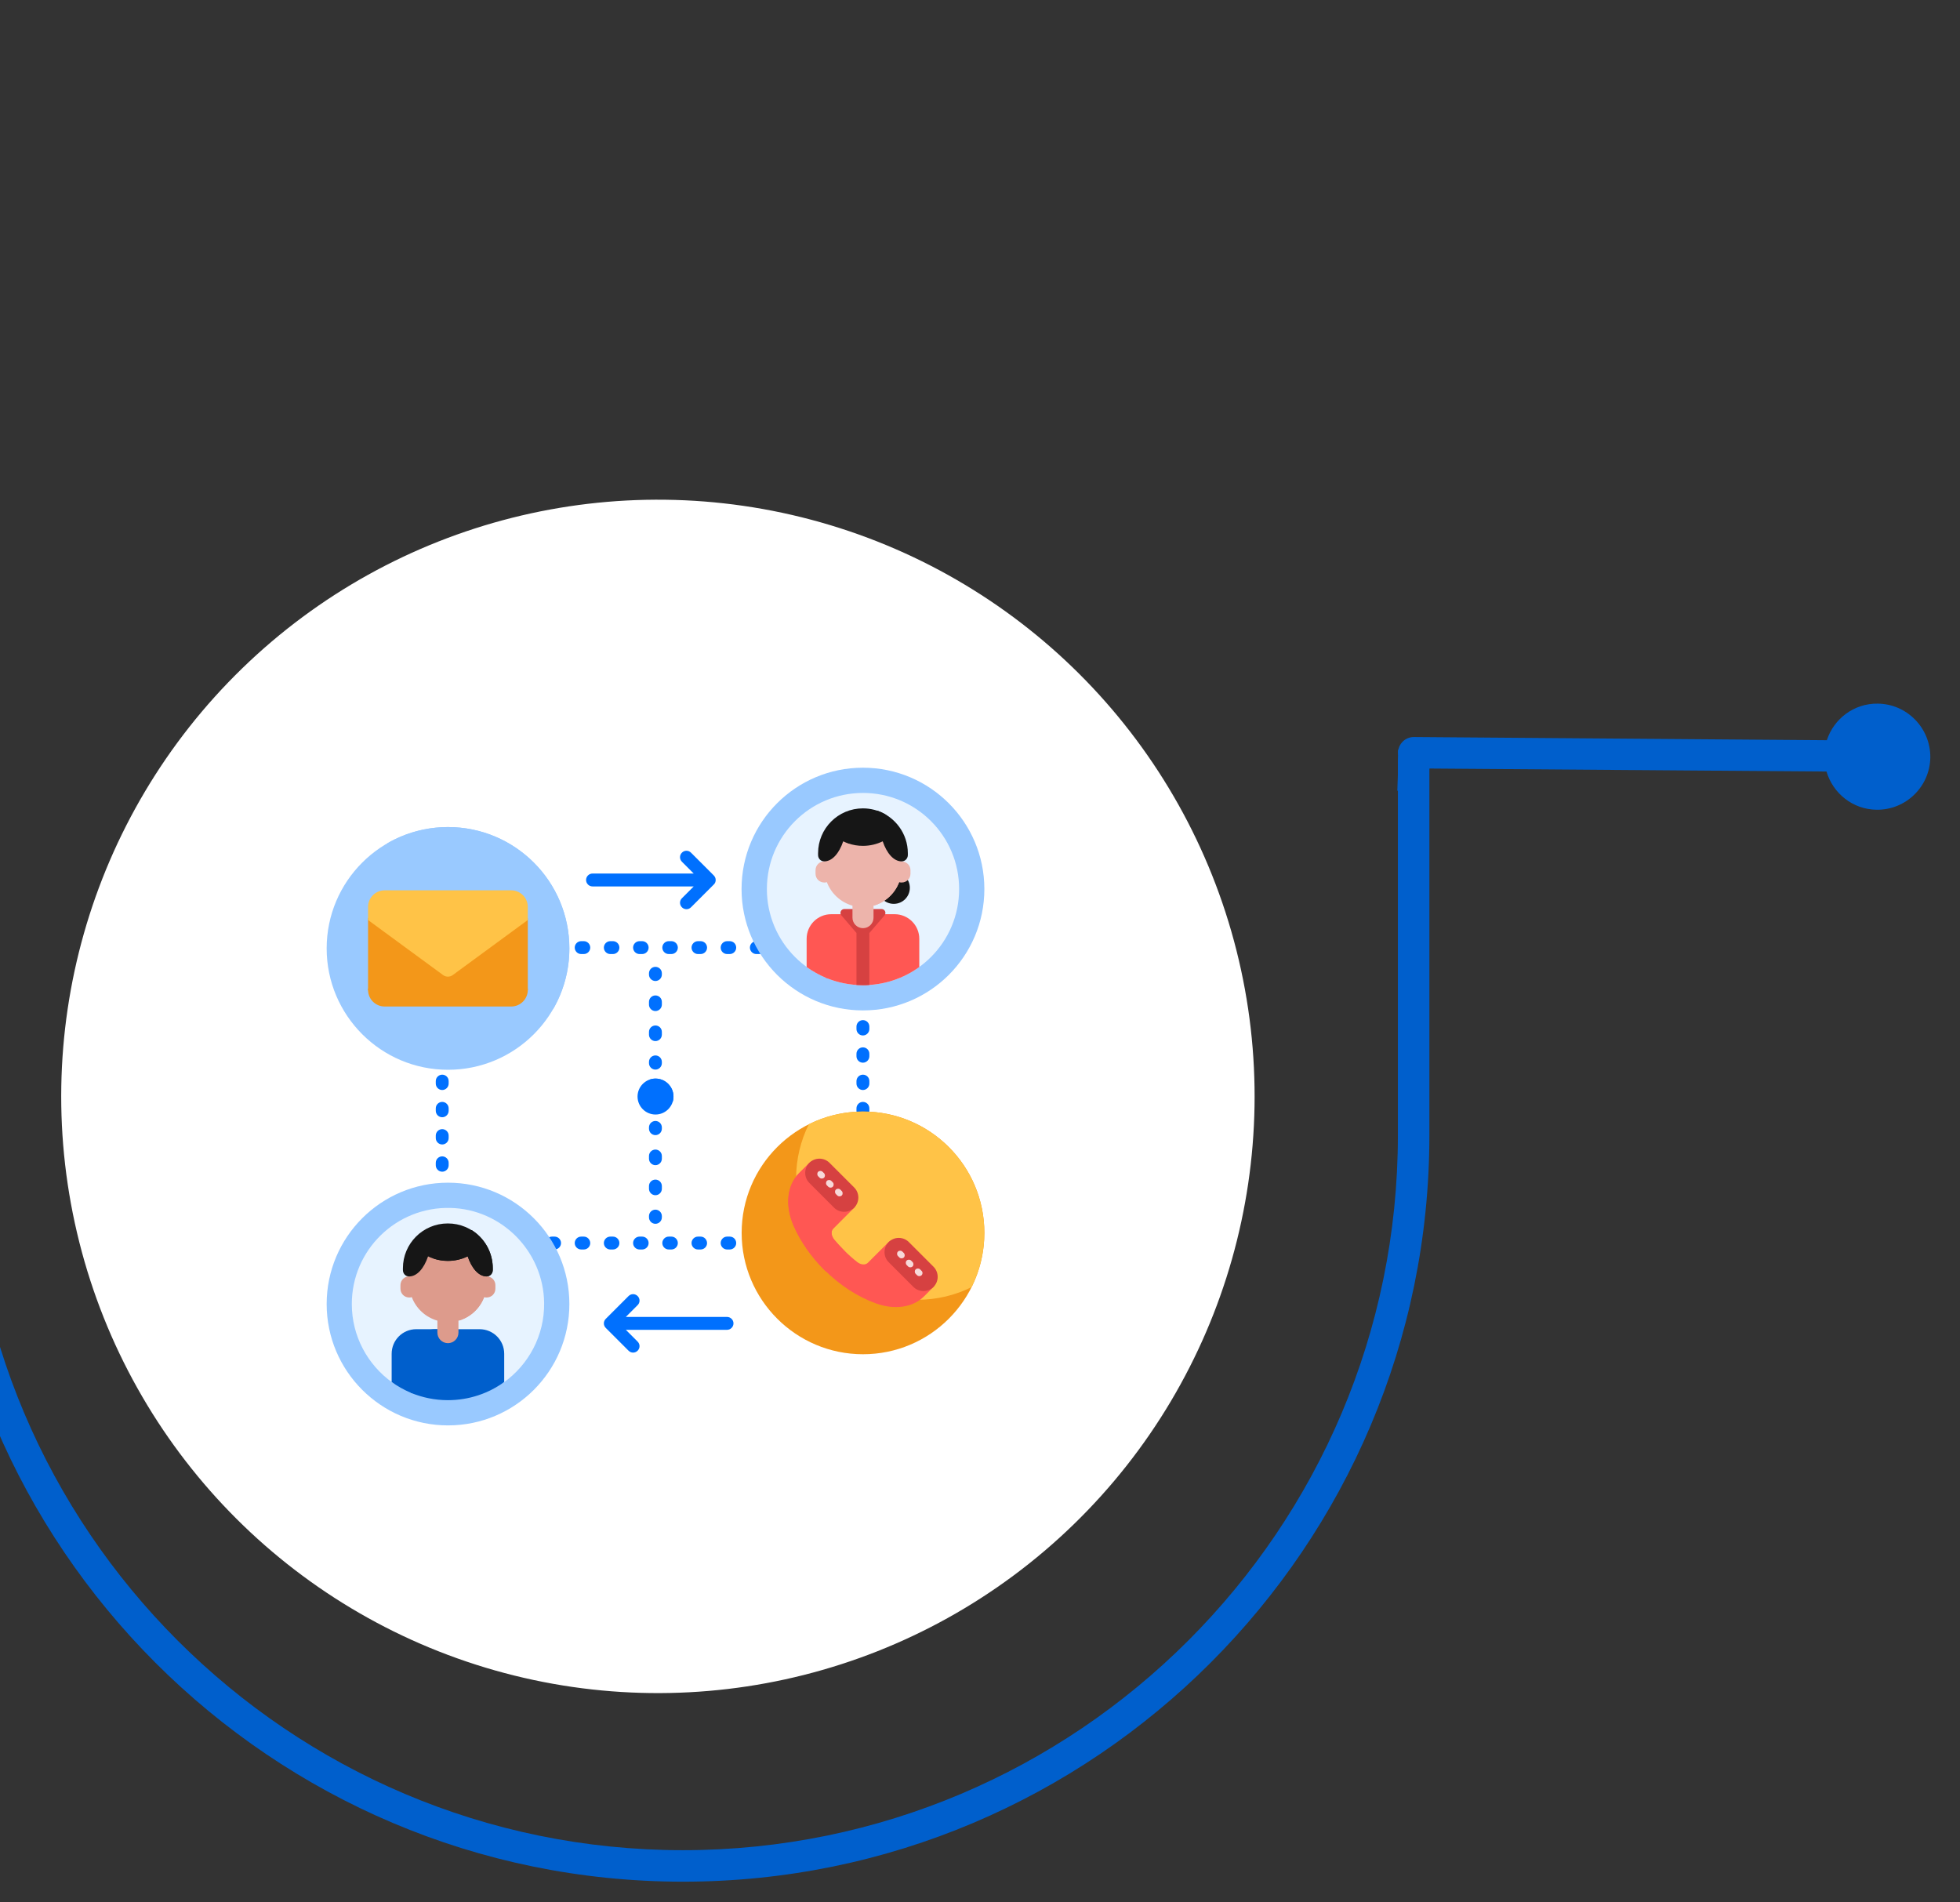 <svg enable-background="new 0 0 215.94 209.57" viewBox="0 0 215.94 209.57" xmlns="http://www.w3.org/2000/svg"><rect x="0" y="0" width="215.94" height="209.57" fill="#333333" stroke="none"/><ellipse cx="72.47" cy="120.74" fill="#fff" rx="65.74" ry="65.74" transform="matrix(.273 -.962 .962 .273 -63.452 157.547)"/><path d="m206.87 77.52c-2.62-.03-4.83 1.67-5.6 4.03l-45.5-.35h-.01c-.95 0-1.72.77-1.73 1.72 0 .14.05.27.08.4-.03.13-.08.25-.08.39 0 1.14-.03 2.27-.08 3.4 1.15.09 2.29.23 3.43.38.04-.94.07-1.88.09-2.82l43.76.33c.71 2.4 2.89 4.18 5.52 4.21 3.23.04 5.88-2.55 5.92-5.78.02-3.22-2.57-5.88-5.8-5.91z" fill="#005fcc"/><path d="m154.03 82.58c-.01.59-.02 1.18-.02 1.77v40.73c0 43.43-35.33 78.76-78.77 78.76-43.43 0-78.76-35.33-78.76-78.76v-40.73c0-16.81-5.08-32.44-13.77-45.48-.83.84-1.72 1.59-2.66 2.24 8.19 12.42 12.97 27.28 12.97 43.24v40.73c0 45.34 36.89 82.23 82.23 82.23s82.23-36.89 82.23-82.23v-40.68c-1.23-.47-2.38-1.09-3.45-1.82z" fill="#005fcc"/><g fill="#0070fe"><path d="m72.92 116.99v.14c0 .39-.32.71-.71.71s-.71-.32-.71-.71v-.14c0-.39.32-.71.71-.71s.71.32.71.71zm-.71-7.32c-.39 0-.71.32-.71.71v.3c0 .39.32.71.71.71s.71-.32.71-.71v-.3c0-.4-.32-.71-.71-.71zm0 3.31c-.39 0-.71.32-.71.71v.3c0 .39.32.71.71.71s.71-.32.71-.71v-.3c0-.4-.32-.71-.71-.71zm0-6.46c-.39 0-.71.32-.71.71v.14c0 .39.32.71.71.71s.71-.32.71-.71v-.14c0-.4-.32-.71-.71-.71zm0 26.75c-.39 0-.71.32-.71.71v.14c0 .39.32.71.71.71s.71-.32.71-.71v-.14c0-.39-.32-.71-.71-.71zm0-3.31c-.39 0-.71.32-.71.71v.3c0 .39.32.71.71.71s.71-.32.71-.71v-.3c0-.39-.32-.71-.71-.71zm0-3.31c-.39 0-.71.32-.71.71v.3c0 .39.32.71.71.71s.71-.32.71-.71v-.3c0-.39-.32-.71-.71-.71zm0-3.15c-.39 0-.71.32-.71.71v.14c0 .39.32.71.71.71s.71-.32.71-.71v-.14c0-.39-.32-.71-.71-.71zm-23.49 9.91c-.39 0-.71.32-.71.71v.14c0 .39.32.71.71.71s.71-.32.71-.71v-.14c0-.39-.32-.71-.71-.71zm0-12.01c-.39 0-.71.32-.71.71v.27c0 .39.32.71.71.71s.71-.32.71-.71v-.27c0-.39-.32-.71-.71-.71zm0 3c-.39 0-.71.32-.71.71v.27c0 .39.32.71.71.71s.71-.32.71-.71v-.27c0-.39-.32-.71-.71-.71zm0-6c-.39 0-.71.32-.71.71v.27c0 .39.32.71.71.71s.71-.32.71-.71v-.27c0-.4-.32-.71-.71-.71zm0-6.01c-.39 0-.71.32-.71.71v.27c0 .39.32.71.71.71s.71-.32.71-.71v-.27c0-.39-.32-.71-.71-.71zm0 3c-.39 0-.71.32-.71.71v.27c0 .39.32.71.71.71s.71-.32.71-.71v-.27c0-.39-.32-.71-.71-.71zm0-6c-.39 0-.71.32-.71.71v.27c0 .39.32.71.71.71s.71-.32.71-.71v-.27c0-.39-.32-.71-.71-.71zm0 21.02c-.39 0-.71.32-.71.71v.27c0 .39.32.71.71.71s.71-.32.71-.71v-.27c0-.4-.32-.71-.71-.71zm0-3.01c-.39 0-.71.32-.71.71v.27c0 .39.32.71.71.71s.71-.32.71-.71v-.27c0-.39-.32-.71-.71-.71zm0-20.88c-.39 0-.71.32-.71.71v.14c0 .39.32.71.71.71s.71-.32.71-.71v-.14c0-.4-.32-.71-.71-.71zm46.35 26.89c-.39 0-.71.32-.71.71v.14c0 .39.32.71.71.71s.71-.32.71-.71v-.14c0-.39-.31-.71-.71-.71zm0-24.02c-.39 0-.71.32-.71.71v.27c0 .39.32.71.71.71s.71-.32.71-.71v-.27c0-.39-.31-.71-.71-.71zm0 9.01c-.39 0-.71.32-.71.71v.27c0 .39.32.71.71.71s.71-.32.71-.71v-.27c0-.4-.31-.71-.71-.71zm0-6.01c-.39 0-.71.32-.71.71v.27c0 .39.32.71.71.71s.71-.32.71-.71v-.27c0-.39-.31-.71-.71-.71zm0 9.01c-.39 0-.71.32-.71.71v.27c0 .39.32.71.71.71s.71-.32.71-.71v-.27c0-.39-.31-.71-.71-.71zm0-6.01c-.39 0-.71.32-.71.71v.27c0 .39.32.71.71.71s.71-.32.71-.71v-.27c0-.39-.31-.71-.71-.71zm0 15.02c-.39 0-.71.32-.71.71v.27c0 .39.32.71.71.71s.71-.32.71-.71v-.27c0-.4-.31-.71-.71-.71zm0-3.01c-.39 0-.71.32-.71.71v.27c0 .39.32.71.71.71s.71-.32.71-.71v-.27c0-.39-.31-.71-.71-.71zm0-3c-.39 0-.71.32-.71.71v.27c0 .39.32.71.71.71s.71-.32.71-.71v-.27c0-.39-.31-.71-.71-.71zm0-17.88c-.39 0-.71.32-.71.71v.14c0 .39.32.71.71.71s.71-.32.71-.71v-.14c0-.4-.31-.71-.71-.71zm-40.41-2.83h-.14c-.39 0-.71.32-.71.71s.32.71.71.71h.14c.39 0 .71-.32.71-.71s-.32-.71-.71-.71zm6.44 0h-.29c-.39 0-.71.32-.71.71s.32.71.71.71h.29c.39 0 .71-.32.71-.71s-.32-.71-.71-.71zm3.22 0h-.29c-.39 0-.71.32-.71.71s.32.71.71.71h.29c.39 0 .71-.32.71-.71s-.32-.71-.71-.71zm-6.44 0h-.29c-.39 0-.71.32-.71.71s.32.71.71.71h.29c.39 0 .71-.32.71-.71s-.32-.71-.71-.71zm28.96 0h-.29c-.39 0-.71.32-.71.71s.32.71.71.71h.29c.39 0 .71-.32.71-.71s-.32-.71-.71-.71zm-16.09 0h-.29c-.39 0-.71.32-.71.71s.32.71.71.71h.29c.39 0 .71-.32.71-.71s-.32-.71-.71-.71zm6.44 0h-.29c-.39 0-.71.32-.71.71s.32.71.71.71h.29c.39 0 .71-.32.71-.71s-.32-.71-.71-.71zm-3.22 0h-.29c-.39 0-.71.32-.71.71s.32.71.71.71h.29c.39 0 .71-.32.71-.71s-.32-.71-.71-.71zm6.43 0h-.29c-.39 0-.71.32-.71.71s.32.71.71.71h.29c.39 0 .71-.32.71-.71s-.31-.71-.71-.71zm3.22 0h-.29c-.39 0-.71.32-.71.71s.32.71.71.71h.29c.39 0 .71-.32.71-.71s-.32-.71-.71-.71zm-16.09 0h-.29c-.39 0-.71.32-.71.71s.32.71.71.71h.29c.39 0 .71-.32.71-.71s-.32-.71-.71-.71zm22.38 0h-.14c-.39 0-.71.32-.71.71s.32.71.71.71h.14c.39 0 .71-.32.71-.71s-.32-.71-.71-.71zm-35.25 32.55h-.14c-.39 0-.71.32-.71.71s.32.71.71.71h.14c.39 0 .71-.32.71-.71s-.32-.71-.71-.71zm28.96 0h-.29c-.39 0-.71.32-.71.71s.32.71.71.71h.29c.39 0 .71-.32.71-.71s-.32-.71-.71-.71zm-12.87 0h-.29c-.39 0-.71.32-.71.71s.32.71.71.71h.29c.39 0 .71-.32.71-.71s-.32-.71-.71-.71zm-9.65 0h-.29c-.39 0-.71.32-.71.71s.32.71.71.71h.29c.39 0 .71-.32.71-.71s-.32-.71-.71-.71zm3.22 0h-.29c-.39 0-.71.32-.71.71s.32.71.71.71h.29c.39 0 .71-.32.71-.71-.01-.39-.32-.71-.71-.71zm22.52 0h-.29c-.39 0-.71.32-.71.71s.32.71.71.71h.29c.39 0 .71-.32.71-.71s-.32-.71-.71-.71zm-19.31 0h-.29c-.39 0-.71.32-.71.71s.32.71.71.71h.29c.39 0 .71-.32.71-.71s-.32-.71-.71-.71zm6.44 0h-.29c-.39 0-.71.32-.71.71s.32.71.71.71h.29c.39 0 .71-.32.71-.71s-.32-.71-.71-.71zm3.22 0h-.29c-.39 0-.71.32-.71.71s.32.71.71.71h.29c.39 0 .71-.32.71-.71-.01-.39-.32-.71-.71-.71zm3.21 0h-.29c-.39 0-.71.32-.71.71s.32.71.71.71h.29c.39 0 .71-.32.71-.71s-.31-.71-.71-.71zm-22.52 0h-.29c-.39 0-.71.32-.71.71s.32.71.71.71h.29c.39 0 .71-.32.71-.71s-.32-.71-.71-.71zm32.03 0h-.14c-.39 0-.71.32-.71.71s.32.71.71.71h.14c.39 0 .71-.32.71-.71-.01-.39-.32-.71-.71-.71z"/><path d="m74.2 120.81c0 1.09-.89 1.98-1.98 1.98s-1.98-.89-1.98-1.98.89-1.98 1.98-1.98 1.98.89 1.98 1.98z"/><path d="m74.2 120.81c0 .21-.03.42-.1.61-.19.06-.4.1-.61.1-1.09 0-1.98-.89-1.98-1.98 0-.21.03-.42.1-.61.19-.06.4-.1.61-.1 1.09 0 1.98.89 1.98 1.98z"/><path d="m76.43 97.66h-11.15c-.39 0-.71-.32-.71-.71s.32-.71.71-.71h11.15l-1.3-1.3c-.28-.28-.28-.72 0-1s.72-.28 1 0l2.51 2.51c.13.13.21.31.21.5s-.07.37-.21.5l-2.51 2.51c-.14.14-.32.21-.5.21s-.36-.07-.5-.21c-.28-.28-.28-.72 0-1zm3.67 47.43h-11.15l1.3-1.3c.28-.28.28-.72 0-1s-.72-.28-1 0l-2.51 2.51c-.28.28-.28.72 0 1l2.51 2.51c.14.14.32.21.5.21s.36-.07.5-.21c.28-.28.28-.72 0-1l-1.3-1.3h11.15c.39 0 .71-.32.71-.71s-.32-.71-.71-.71z"/></g><path d="m108.45 135.83c0 7.39-5.99 13.37-13.37 13.37s-13.37-5.99-13.37-13.37 5.99-13.37 13.37-13.37 13.37 5.98 13.37 13.37z" fill="#f39719"/><path d="m108.45 135.83c0 2.15-.51 4.17-1.4 5.97-1.8.9-3.83 1.4-5.97 1.4-7.39 0-13.37-5.99-13.37-13.37 0-2.15.51-4.17 1.4-5.97 1.8-.9 3.83-1.4 5.97-1.4 7.38 0 13.37 5.98 13.37 13.37z" fill="#ffc347"/><path d="m102.85 141.78-1.04 1.04c-1.23 1.23-3.24 1.53-5.33.77-1.96-.71-3.93-1.96-5.67-3.7-1.48-1.48-2.61-3.14-3.35-4.81-.99-2.24-.76-4.48.57-5.82l1.15-1.15c.31-.31.89-.21 1.31.2l3.42 3.42c.42.42.51 1.01.2 1.31l-2.31 2.31c-.28.28-.23.8.11 1.22.33.39.68.78 1.05 1.15.47.47.96.91 1.47 1.31.41.33.92.37 1.19.09l2.29-2.29c.31-.31.89-.21 1.31.2l3.42 3.42c.42.44.51 1.03.21 1.33z" fill="#ff5753"/><path d="m91.8 135.36c-.28.28-.23.8.11 1.22.33.39.68.78 1.05 1.15l.02.02c.6.6.61 1.57.01 2.17-.59.59-1.56.6-2.16.01-.01-.01-.02-.02-.03-.03-1.48-1.48-2.61-3.14-3.35-4.81-.99-2.24-.76-4.48.57-5.82l1.15-1.15c.31-.31.89-.21 1.31.2l3.42 3.42c.42.42.51 1.01.2 1.31z" fill="#ff5753"/><path d="m102.85 141.78c-.61.61-1.61.61-2.22 0l-2.72-2.72c-.61-.61-.61-1.61 0-2.22s1.61-.61 2.22 0l2.72 2.72c.61.62.61 1.61 0 2.22zm-11.46-13.67c-.61-.61-1.61-.61-2.22 0s-.61 1.61 0 2.22l2.72 2.72c.61.61 1.61.61 2.22 0s.61-1.61 0-2.22z" fill="#d64141"/><path d="m91.75 130.26c.13.13.13.35 0 .49-.13.13-.35.13-.49 0l-.16-.16c-.13-.13-.13-.35 0-.49.13-.13.35-.13.49 0zm-1.12-1.16c-.13-.13-.35-.13-.49 0-.13.13-.13.35 0 .49l.16.16c.13.13.35.13.49 0 .13-.13.13-.35 0-.49zm1.95 1.96c-.13-.13-.35-.13-.49 0-.13.13-.13.35 0 .49l.16.16c.13.13.35.13.49 0 .13-.13.13-.35 0-.49zm7.8 7.82c-.13-.13-.35-.13-.49 0-.13.13-.13.35 0 .49l.16.16c.13.13.35.13.49 0 .13-.13.13-.35 0-.49zm-.96-.99c-.13-.13-.35-.13-.49 0-.13.13-.13.35 0 .49l.16.16c.13.13.35.13.49 0 .13-.13.13-.35 0-.49zm2.11 2.12-.16-.16c-.13-.13-.35-.13-.49 0-.13.13-.13.35 0 .49l.16.16c.13.13.35.13.49 0 .14-.14.14-.36 0-.49z" fill="#fff" opacity=".8"/><path d="m62.73 104.49c0 7.39-5.99 13.37-13.37 13.37s-13.37-5.99-13.37-13.37c0-7.39 5.99-13.37 13.37-13.37s13.37 5.98 13.37 13.37z" fill="#99c9ff"/><path d="m62.73 104.49c0 2.43-.65 4.71-1.78 6.67-1.96 1.13-4.24 1.78-6.67 1.78-7.39 0-13.37-5.99-13.37-13.37 0-2.43.65-4.71 1.78-6.67 1.96-1.13 4.24-1.78 6.67-1.78 7.38 0 13.37 5.98 13.37 13.37z" fill="#99c9ff"/><path d="m58.15 101.19v7.87c0 1.01-17.6 1.01-17.6 0v-7.87c0-1 17.6-1 17.6 0z" fill="#f39719"/><path d="m58.15 108.93v.13c0 1.01-.82 1.83-1.83 1.83h-13.94c-1.01 0-1.83-.82-1.83-1.83v-.13l8.26-6.06c.32-.24.76-.24 1.08 0z" fill="#f39719"/><path d="m58.15 99.92v1.44l-8.26 6.06c-.32.24-.76.24-1.08 0l-8.26-6.06v-1.44c0-1.01.82-1.83 1.83-1.83h13.94c1.01 0 1.83.82 1.83 1.83z" fill="#ffc347"/><path d="m62.73 143.67c0 7.39-5.99 13.37-13.37 13.37s-13.37-5.99-13.37-13.37c0-7.39 5.99-13.37 13.37-13.37s13.37 5.99 13.37 13.37z" fill="#99c9ff"/><path d="m38.76 143.67c0-5.94 4.88-10.73 10.85-10.59 5.67.13 10.27 4.79 10.34 10.47.04 3.61-1.72 6.81-4.45 8.76-.24.17-.56.18-.81.03-1.57-.91-3.39-1.44-5.33-1.44s-3.76.52-5.33 1.44c-.25.15-.57.14-.81-.03-2.7-1.93-4.46-5.08-4.46-8.64z" fill="#e7f3ff"/><path d="m46.53 152.63c0 .64-.65 1.07-1.25.82-.76-.32-1.47-.72-2.13-1.19v-3.11c0-1.5 1.21-2.71 2.71-2.71h3.37c-1.5 0-2.71 1.21-2.71 2.71z" fill="#005fcc"/><path d="m55.55 149.15v3.11c-1.74 1.26-3.89 2-6.2 2-1.45 0-2.82-.29-4.08-.81v-4.3c0-1.5 1.21-2.71 2.71-2.71h4.85c1.51 0 2.72 1.21 2.72 2.71z" fill="#005fcc"/><path d="m54.58 141.59v.39c0 .54-.43.97-.97.97-.1 0-.19-.01-.28-.04-.47 1.25-1.52 2.22-2.82 2.59v1.32c0 .64-.52 1.16-1.16 1.16s-1.16-.52-1.16-1.16v-1.32c-1.3-.37-2.35-1.34-2.82-2.59-.09.03-.18.04-.28.04-.54 0-.97-.43-.97-.97v-.39c0-.54.43-.97.97-.97v-.78c0-2.35 1.91-4.26 4.26-4.26s4.26 1.91 4.26 4.26v.78c.54 0 .97.44.97.97z" fill="#dd9b8c"/><path d="m53.62 139.85v1.55c0 1.92-1.27 3.54-3.01 4.08-1.74-.53-3.01-2.16-3.01-4.08v-1.55c0-1.92 1.27-3.54 3.01-4.08 1.74.54 3.01 2.16 3.01 4.08z" fill="#dd9b8c"/><path d="m54.29 139.73v.2c0 .38-.3.7-.67.7 0 0 0 0-.01 0-.87 0-1.64-.88-2.09-2.21-.66.32-1.4.5-2.18.5s-1.52-.18-2.18-.5c-.45 1.33-1.22 2.21-2.09 2.21 0 0 0 0-.01 0-.38 0-.67-.32-.67-.7v-.2c0-2.73 2.21-4.94 4.94-4.94 2.75-.01 4.96 2.21 4.96 4.94z" fill="#161616"/><path d="m53.62 140.62c-.87 0-1.64-.88-2.09-2.21-.66.32-1.4.5-2.18.5-.56 0-1.09-.09-1.59-.26.4-1.38 1.47-2.47 2.84-2.89.54-.12.99-.2 1.37-.24 1.39.87 2.32 2.42 2.32 4.19v.2c0 .39-.29.71-.67.71z" fill="#161616"/><path d="m108.45 97.95c0 7.39-5.99 13.37-13.37 13.37s-13.38-5.98-13.38-13.37 5.99-13.37 13.37-13.37 13.38 5.99 13.38 13.37z" fill="#99c9ff"/><path d="m105.67 97.95c0 5.85-4.74 10.59-10.59 10.59s-10.59-4.74-10.59-10.59 4.74-10.59 10.59-10.59 10.59 4.74 10.59 10.59z" fill="#e7f3ff"/><path d="m100.24 97.81c0 .98-.79 1.77-1.77 1.77s-1.77-.79-1.77-1.77.79-1.77 1.77-1.77 1.77.8 1.77 1.77z" fill="#161616"/><path d="m91 107.73c-.76-.32-1.47-.72-2.13-1.19v-3.11c0-1.5 1.21-2.71 2.71-2.71h2.98c-1.5 0-2.71 1.21-2.71 2.71v3.74c.01.44-.44.73-.85.56z" fill="#ff5753"/><path d="m101.28 103.43v3.11c-1.74 1.26-3.89 2-6.2 2-1.45 0-2.82-.29-4.08-.81v-4.3c0-1.5 1.21-2.71 2.71-2.71h4.85c1.5 0 2.72 1.21 2.72 2.71z" fill="#ff5753"/><path d="m97.45 100.85-1.67 1.94v5.73c-.23.02-.47.02-.71.02s-.47-.01-.71-.02v-5.73l-1.66-1.94c-.24-.28-.04-.7.32-.7h4.1c.37 0 .56.42.33.7z" fill="#d64141"/><path d="m100.31 95.87v.39c0 .54-.43.97-.97.97-.1 0-.19-.01-.28-.04-.47 1.25-1.52 2.22-2.82 2.59v1.32c0 .64-.52 1.16-1.16 1.16s-1.16-.52-1.16-1.16v-1.32c-1.3-.37-2.35-1.34-2.82-2.59-.09.03-.18.04-.28.04-.54 0-.97-.43-.97-.97v-.39c0-.54.43-.97.97-.97v-.77c0-2.35 1.91-4.26 4.26-4.26s4.26 1.91 4.26 4.26v.78c.53-.01.97.43.97.96z" fill="#edb4ab"/><path d="m99.34 94.13v1.55c0 1.92-1.27 3.54-3.01 4.08-1.74-.53-3.01-2.16-3.01-4.08v-1.55c0-1.92 1.27-3.54 3.01-4.08 1.74.54 3.01 2.16 3.01 4.08z" fill="#edb4ab"/><path d="m93.47 92.93c-.2-.07-.39-.15-.57-.24-.45 1.33-1.22 2.21-2.09 2.21 0 0 0 0-.01 0-.38 0-.67-.32-.67-.7v-.2c0-2.73 2.21-4.94 4.94-4.94.88 0 1.7.23 2.42.63 1.51.85-3.52 3.41-4.02 3.24z" fill="#161616"/><path d="m100.02 94v.2c0 .38-.3.7-.67.7 0 0 0 0-.01 0-.87 0-1.64-.88-2.09-2.21-.66.32-1.4.5-2.18.5-.56 0-1.1-.09-1.61-.27.37-1.69 1.61-3.05 3.22-3.6 1.94.68 3.34 2.52 3.34 4.68z" fill="#161616"/></svg>